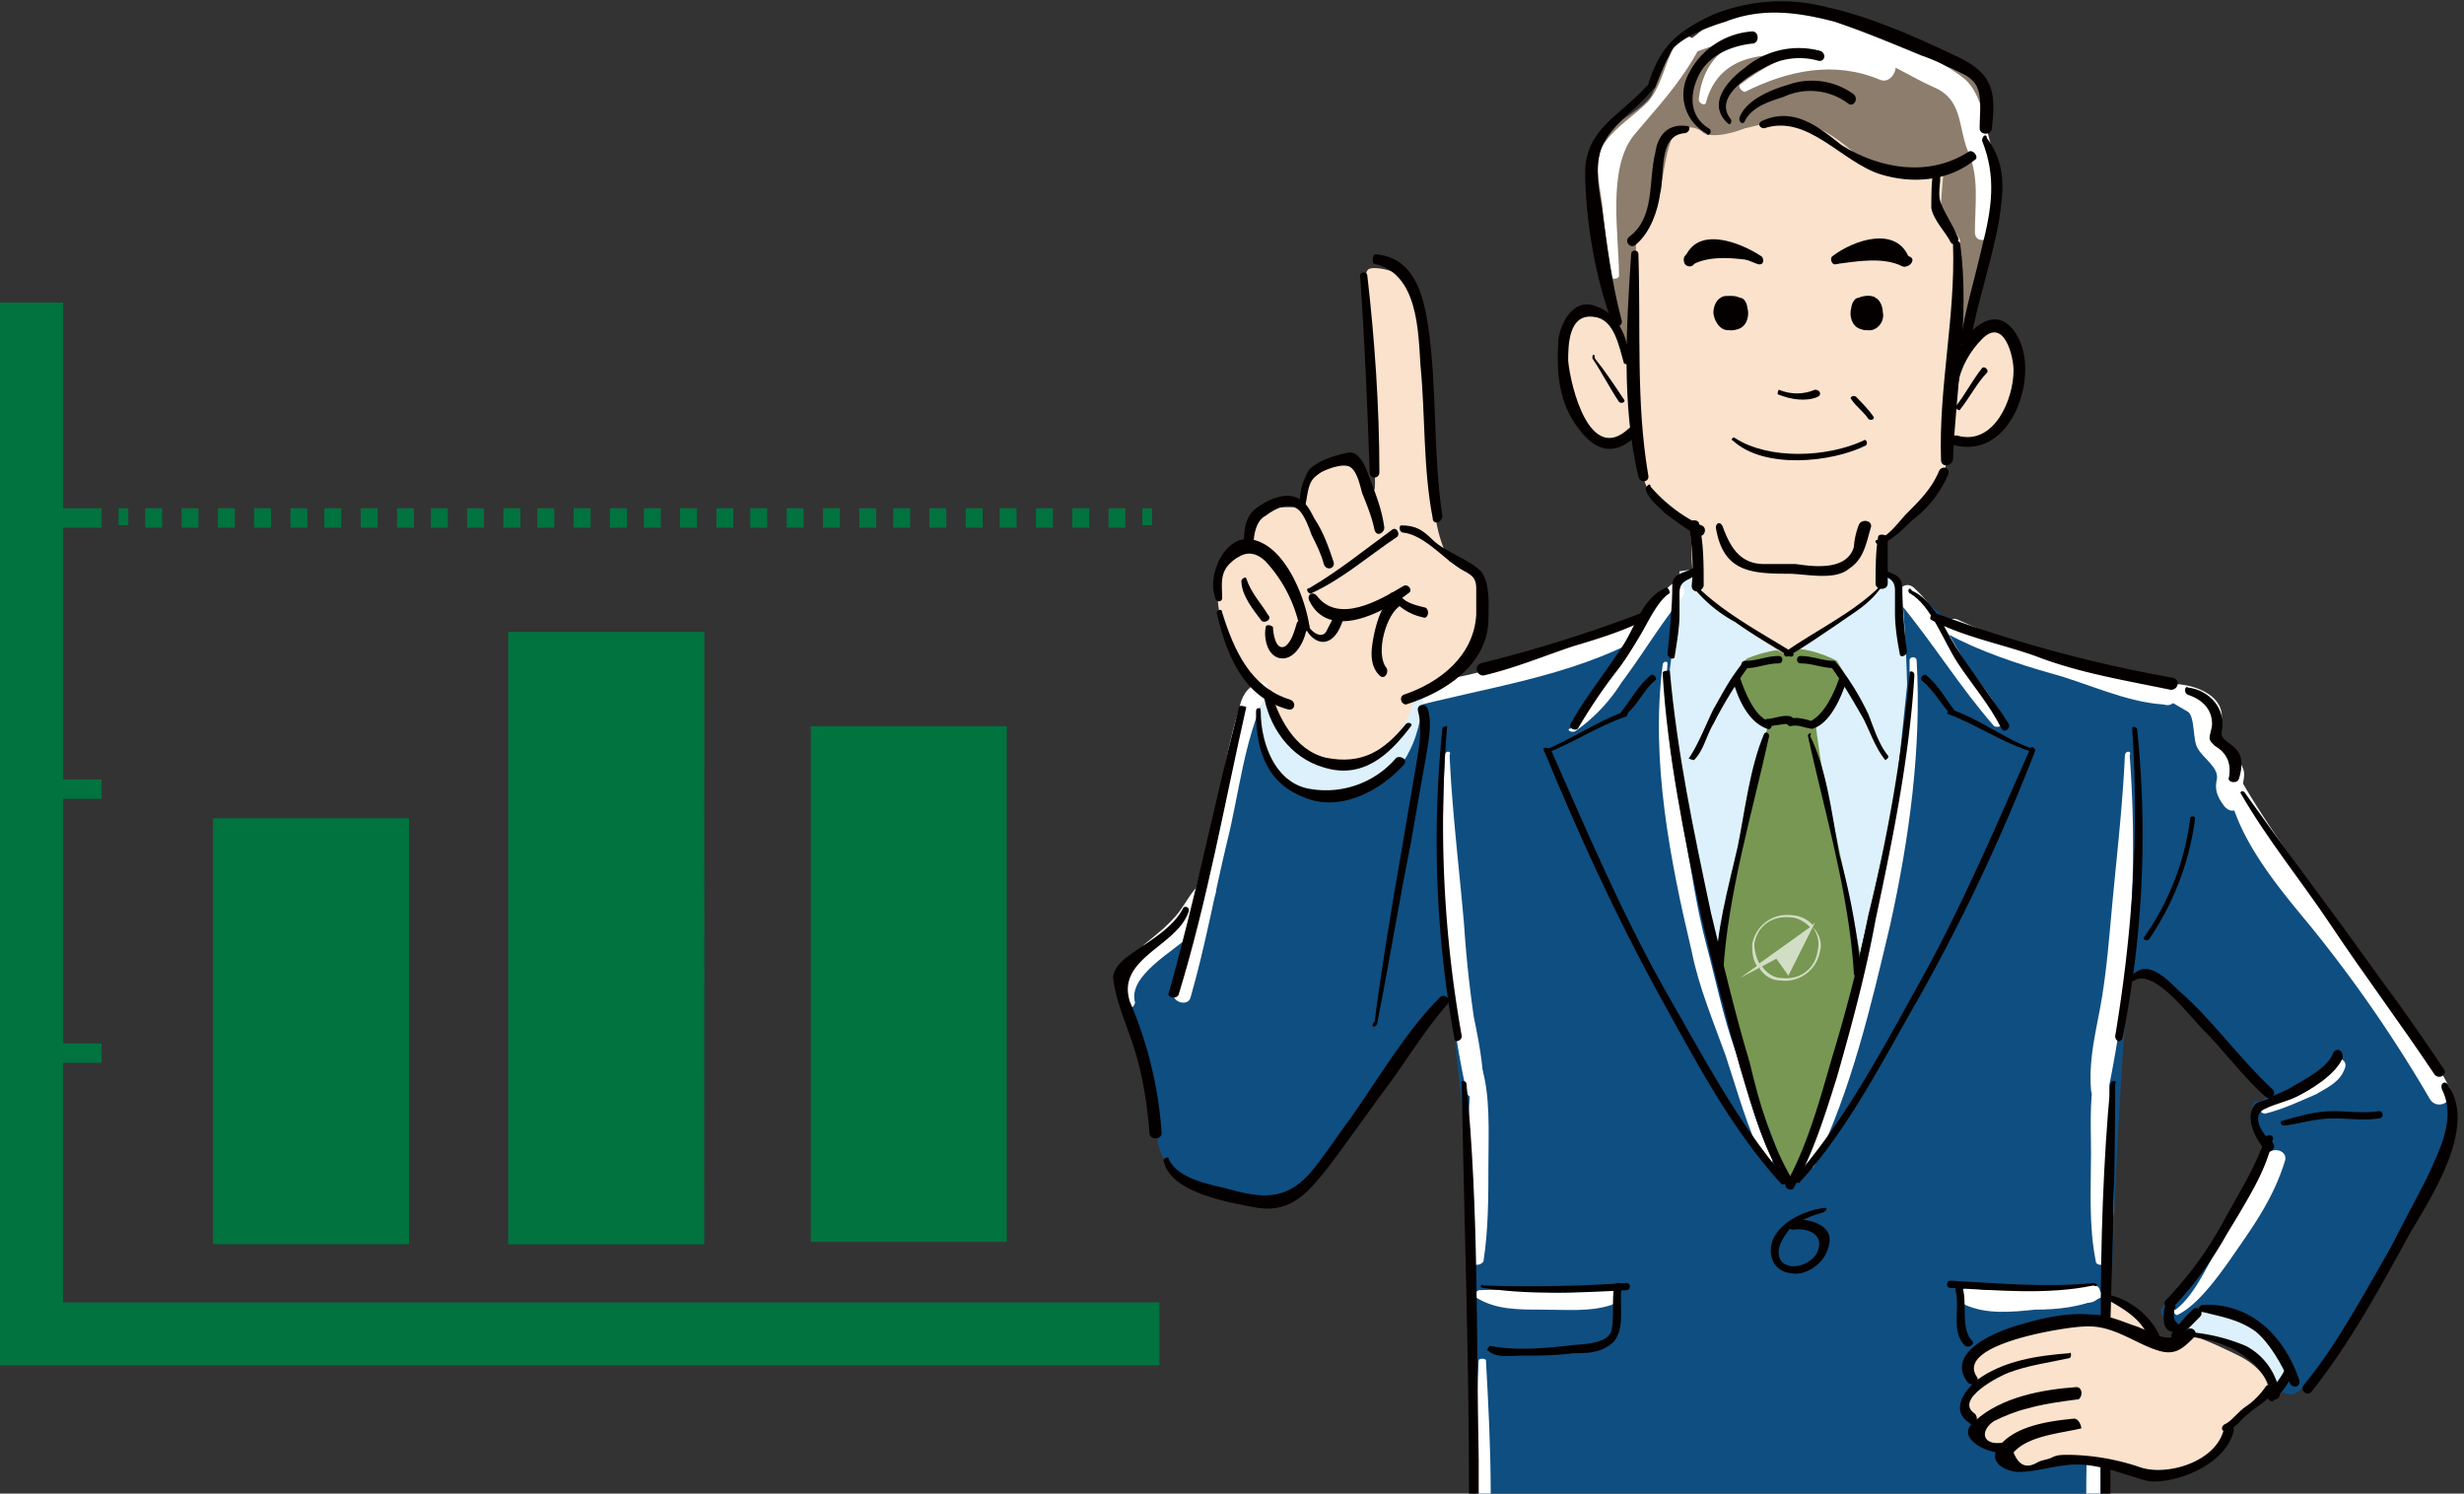 <svg xmlns="http://www.w3.org/2000/svg" width="160" height="97" fill="none" viewBox="0 0 160 97"><rect x="0" y="0" width="160" height="97" fill="#333333" stroke="none"/><g clip-path="url(#a)"><path fill="#0F4E81" d="M138.77 56.28c.94-11.47-1.58-12.58-1.58-12.58s-7.07-2.2-9.11-2.98l-2.04-.79s-.95-.94-1.42-1.26a7 7 0 0 0-1.41-.78s.47 4.87.63 6.13c0 1.26-.79 6.76-1.58 11.63-.78 4.88-2.04 9.6-2.04 9.6l-8.01-.32s-2.52-9.28-3-12.26c-.46-3-.78-7.55-.62-8.34.16-.78.31-4.56.47-6.44 0 0-.63.31-1.26.94l-1.25 1.26s-1.89.79-3.46 1.41a92 92 0 0 1-7.86 2.36c-.31 0-1.26 1.57-1.41 2.36-1.26 6.76 1.41 28.61 1.57 28.93.15.31.15 7.54.15 7.54.48 5.2.48 11.48.32 14.62h40.7l.63-15.72c0-.31.32-11 1.58-25.3"/><path fill="#fff" d="M96.02 88.35c-.16 2.83-.16 5.82-.16 8.65h.94c0-2.83-.15-5.82-.31-8.65 0-.15-.47-.15-.47 0"/><path fill="#fff" d="M135.78 88.35c-.16 2.83-.31 5.82-.31 8.65h.94c0-2.83 0-5.82-.16-8.65 0-.15-.47-.15-.47 0"/><path fill="#0F4E81" d="M135.78 43.4c2.36.3 5.97 1.25 6.92 1.56.78.32 1.41 1.1 1.41 1.89s-.31 1.1 0 1.26 1.1.63 1.26 1.1.16.78 0 1.1a5 5 0 0 0 .47 1.41c.31.32 12.1 17.3 12.57 17.93s.47 1.1.63 1.41.47 1.73-.78 4.56c-1.26 2.83-7.4 12.9-8.02 13.68-.63.78-1.1 1.25-1.42 1.25-.3 0-1.25-.31-1.25-.31l.94-1.41s-.63-1.9-2.51-3c-1.89-1.1-3.15-1.25-3.3-.94-.16.16-.63.63-.79.95s-.47.78-.79.47c-.15-.31-.94-.94-.78-1.26.16-.31.31-.47.47-.63.16-.15 3.14-3.93 4.56-6.44s1.73-3.78 1.73-3.78-.79-.78-.95-1.41c0-.63.16-1.26.32-1.26s.63 0 .63-.31c0-.32-2.36-2.83-3.46-3.93s-2.99-3.62-4.09-3.93c-.94-.32-1.73-.32-2.36.47-.31.63-1.41-20.44-1.41-20.44"/><path fill="#0F4E81" d="M81.71 44.5c-.47 0-1.1.78-1.25 1.88-.16 1.1-2.52 11.47-2.83 12.1a9 9 0 0 1-2.2 2.36c-1.1.94-2.2 1.89-2.36 2.2 0 .32-.31.95-.16 1.42a12 12 0 0 1 1.42 4.08c.31 1.58.78 3.3.78 4.4s0 2.2 1.42 3.3c1.41 1.1 5.34 2.05 6.6 1.74 1.26-.32 1.88-1.42 2.36-1.89.47-.47 3.93-5.5 6.13-8.33s3.77-3.62 3.77-3.62l.31-20.12z"/><path fill="#fff" d="M128.08 83.95c2.36.79 5.34.94 7.7.63.79-.16.79-1.26 0-1.1-1.41.16-2.67.16-4.09.16-1.25 0-2.35.31-3.61 0-.16-.16-.32.31 0 .31"/><path fill="#DDF1FC" d="M110.16 36.94v.95s5.19 4.24 5.97 4.09c.79 0 5.82-3.46 5.98-3.78.15-.31.15-1.1.15-1.1s.47.16.95.47c.47.32.63 6.92.63 6.92l-.79 7.55-2.99 13.05-8.17-.32s-1.41-6.44-2.51-12.1c-.79-3.78-1.26-7.55-1.1-8.18.31-1.57.78-7.39.78-7.39z"/><path fill="#8C7D6D" d="M106.23 25.78c-.31-1.1-1.26-4.87-1.41-5.5-.16-.63-1.57-7.55-1.26-9.28a5.6 5.6 0 0 1 1.89-3.3c.47-.31 1.72-1.1 1.88-1.73.32-.62.47-2.04 1.89-3.14a12.6 12.6 0 0 1 9.11-1.89c3.78.79 7.4 3.3 8.33 3.46.95.16 2.05 1.42 2.2 1.89s0 1.89 0 2.2a2 2 0 0 0 .16.94c0 .32.94 1.57.79 3.78-.16 2.2-1.1 4.71-1.1 5.18 0 .63-.95 3.46-.95 3.78s-.47 1.41-.47 1.41l-.31 1.42z"/><path fill="#fff" d="M91.14 46.06c5.2-1.41 10.7-2.04 15.56-4.71.63-.32.16-1.26-.62-.95-2.52 1.26-5.35 1.89-8.02 2.68-1.57.47-3.14.94-4.87 1.1-.95.15-1.89.15-2.67.63-.95.15-.32 1.41.62 1.25"/><path fill="#fff" d="M140.81 44.33c-4.56-1.25-9.27-2.04-13.67-4.08-.63-.32-1.26.63-.63.94 2.04 1.1 4.4 1.89 6.6 2.52 2.36.62 4.87 1.88 7.38 2.04.95.31 1.1-1.1.32-1.42"/><path fill="#fff" d="M130.12 46.7c-.63-1.27-1.57-2.37-2.36-3.47-1.1-1.73-2.04-3.77-3.45-5.03-.63-.63-1.42.32-.95.95 2.2 2.67 3.93 5.5 6.13 8.01.32.16.79-.15.63-.47"/><path fill="#fff" d="M124 42.92c.15 11.16-3.94 21.85-7.24 32.23-.16.63.79 1.1 1.1.47 2.36-4.87 3.62-10.22 4.88-15.56 1.25-5.66 2.04-11.48 1.72-17.14 0-.32-.47-.32-.47 0"/><path fill="#779752" d="M111.58 63.51c.31-3.14 1.25-7.86 1.73-10.37a113 113 0 0 1 1.57-6.3s-.63-.15-.79-.46-1.73-1.89-1.41-2.52c.31-.78.78-1.1.78-1.1s1.42-.63 2.99-.63c1.41 0 2.83.79 2.83.79l.47.78s-.47 1.1-.63 1.58a6 6 0 0 1-1.26 1.41s.32 2.83.79 4.88 2.2 10.37 2.2 10.84 0 .79-.94 4.25a153 153 0 0 1-3.62 10.37l-2.98-7.86z"/><path fill="#FAE2CD" d="M106.23 15.56v8.5c0 .15-.47-2.36-1.57-3.3-1.1-.95-2.83-1.42-2.99.94-.15 2.35.48 5.03 1.42 6.28.94 1.1 2.04 1.1 2.2.95s.94-.95.94-.79.32 2.99.79 3.62c.31.63 2.51 2.2 2.67 2.51.16.32.16 1.89.16 2.05s.15 2.04.15 2.04 5.2 4.09 5.98 4.09 5.81-3.78 5.97-4.25.16-2.83.31-2.98c.16-.16 2.67-2.36 3.15-3 .47-.62.94-1.72.94-2.04.16-.31.16-1.41.16-1.41s1.25.31 2.36-.31a5.5 5.5 0 0 0 2.5-4.56c0-2.2-1.4-3-1.72-3-.31 0-.94.32-1.1.48 0 .47-1.57 2.52-1.57 2.52s.31-7.7.31-8.18-1.41-2.04-1.25-2.36c0-.31.15-2.04.15-2.04s-.63-.16-.94-.16-2.99.16-4.24-.78c-1.26-.95-2.52-2.2-4.09-2.36-1.57-.32-2.83.16-3.61.31-.8.32-2.05.63-2.68.32-.47-.47-1.41-.63-2.04.31-.47.94-.63 2.99-.94 4.09-.16 1.1-1.42 2.51-1.42 2.51"/><path fill="#fff" d="M105.13 17.92c0-2.67-.78-6.92.95-9.12 1.57-1.88 2.82-3.14 4.08-5.34.47-.79-.78-1.57-1.26-.79-.78 1.26-.94 2.83-1.88 3.93-.94.95-2.05 1.58-2.83 2.68s-.31 2.67-.16 3.93c.16 1.57.32 3.14.63 4.71 0 .32.47.16.47 0"/><path fill="#fff" d="M109.53 3.62a17.5 17.5 0 0 1 7.55-1.42c1.1.16 1.1-1.57 0-1.73a10 10 0 0 0-4.4.47c-1.58.47-2.2.95-3.3 2.05-.32.31-.16.78.15.63"/><path fill="#fff" d="M116.92 2.04c1.41.63 2.99.95 4.4 1.58 1.42.47 2.83 1.41 4.24 2.04 1.89.79 1.58 2.52 2.2 4.09.79 1.73.48 3.46.48 5.34 0 .63.78.63.94.16.47-1.57.94-3.77.31-5.19-.62-1.57-.62-3.93-2.04-5.03-1.41-1.1-3.46-1.89-5.03-2.67-1.73-.79-3.77-1.42-5.66-1.26-.31 0-.16.79.16.94"/><path fill="#fff" d="M110.79 6.6c1.1-3.93 5.66-3.14 8.64-2.51.95.15 1.42-1.26.48-1.42-3.62-1.1-9.12-1.1-9.6 3.78 0 .31.48.47.48.15"/><path fill="#fff" d="M113.3 5.97c2.83-1.41 5.82-2.04 8.8-.78.8.31 1.42-1.1.64-1.42-3.3-1.57-6.92-.47-9.75 1.73-.16.16.16.47.32.47"/><path fill="#040000" d="M112.83 21.38c.63-.16.79-.94.63-1.41 0-.16-.15-.63-.47-.63-.31-.16-.78-.16-.94 0-.32.15-.47.63-.47.94-.16.63.31 1.42 1.25 1.1"/><path fill="#040000" d="M121 21.38c-.62-.16-.78-.94-.62-1.41 0-.16.16-.63.47-.63.31-.16.79-.16.94 0 .32.15.47.63.47.94.16.63-.47 1.42-1.25 1.1"/><path fill="#fff" d="M102.3 47.48a11 11 0 0 0 2.99-3.15c1.41-1.88 2.51-3.77 3.93-5.5.47-.63-.32-1.26-.79-.78-1.26 1.1-2.04 2.83-2.98 4.24-1.1 1.57-1.89 3.77-3.46 5.03-.31 0 0 .32.31.16"/><path fill="#fff" d="M95.86 84.27c1.26.78 2.67.78 4.24.78s3.15.16 4.56-.31c.63-.32.47-1.26-.31-1.1-2.67.63-5.66 0-8.33.15-.32.16-.47.48-.16.48"/><path fill="#fff" d="M93.82 49.05c-.32 7.23-.16 14.78 1.41 21.85.16.63 1.1.47 1.1-.15 0-1.58-.31-3.15-.63-4.72a77 77 0 0 1-.63-5.97c-.31-3.62-.78-7.4-.94-11.01.16-.31-.31-.31-.31 0"/><path fill="#fff" d="M95.55 69.17c-.16 4.1-.8 8.65 0 12.74 0 .31.62.31.78 0 .32-2.05.32-4.25.32-6.3 0-2.03.15-4.55-.48-6.44-.15-.47-.62-.31-.62 0"/><path fill="#fff" d="M136.25 83.8c-2.67 0-5.81.62-8.33-.16-.63-.16-.94.78-.31 1.1 1.41.63 2.98.47 4.55.31 1.42 0 3-.16 4.25-.78.31 0 .16-.32-.16-.48"/><path fill="#fff" d="M137.98 49.05c-.16 3.62-.63 7.39-.94 11-.16 1.73-.32 3.46-.63 5.2-.31 1.72-.79 3.6-.63 5.5 0 .62.94.78 1.1.15a79 79 0 0 0 1.41-21.85c.16-.31-.3-.31-.3 0"/><path fill="#fff" d="M136.25 69.02c-.63 1.73-.47 3.93-.47 5.81 0 2.36-.16 4.72.31 7.08 0 .31.63.31.79 0 .79-4.09.16-8.65 0-12.74-.16-.31-.63-.47-.63-.15"/><path fill="#fff" d="M107.96 43.23c-.78 6.13.47 12.58 1.89 18.55.47 2.36 1.41 4.56 2.2 6.76.78 2.36 1.41 4.72 2.51 6.92.16.32.79 0 .47-.31-1.1-2.2-1.57-4.56-2.35-6.92-.79-2.2-1.26-4.56-1.89-6.92s-.94-4.71-1.41-7.23c-.63-3.61-1.42-7.39-1.1-11 0-.16-.32-.16-.32.15"/><path fill="#fff" d="M140.02 44.96c.63.47 1.26.79 2.05 1.26.47.31.31 1.89.63 2.36.31.63 1.41 1.26 1.25 2.04-.15.63 0 1.1.48 1.73.62.79 1.57-.16 1.25-.94-.16-.47.16-.94 0-1.42-.16-.47-.31-.63-.63-1.1-.31-.31-.62-.63-.94-.78-.16-.16.16-1.1.16-1.42.16-1.88-2.67-2.51-3.93-2.2-.47 0-.63.32-.32.47"/><path fill="#fff" d="M144.58 50.15c.16 3.77 3.3 7.39 5.5 10.06a88 88 0 0 1 7.7 11.16c.48.79 1.73.16 1.26-.78-3.93-7.4-9.9-13.36-13.99-20.75-.15 0-.47 0-.47.31"/><path fill="#fff" d="M141.44 85.37c1.26-.63 2.51-2.36 3.3-3.46 1.41-2.05 2.83-3.93 3.61-6.45.32-.78-.94-1.1-1.25-.31a23 23 0 0 1-2.67 5.19c-.95 1.41-1.73 3.61-3.15 4.71-.31 0 0 .47.16.32"/><path fill="#fff" d="M147.1 72.32c1.25-.32 2.2-.79 3.3-1.26.78-.47 1.57-.79 1.88-1.73.16-.47-.47-.79-.78-.47-.63.63-1.26.94-2.05 1.41-.78.63-1.72 1.1-2.67 1.58-.16.15 0 .47.32.47"/><path fill="#DDF1FC" d="M141.44 86.78c.47-.47 1.26-1.57 1.41-1.73.16-.16 2.2 0 3.93 1.26s2.04 2.2 1.89 2.67-.94 1.42-.94 1.42-.8-1.73-2.2-2.68a8 8 0 0 0-2.83-1.1l-.79.16z"/><path fill="#FAE2CD" d="M136.88 84.27v1.57s-1.41-.32-2.83 0c-1.26.31-2.83.31-4.4 1.26-1.57.94-1.89 1.41-1.73 1.88s.47 1.1.47 1.1-.62.79-.78 1.1-.16.63 0 .79l.63.63s-.16.63 0 .78c.15.16 1.41.79 1.57.79s.16.47.16.63c.15.16.3.79 1.72.63s2.68-.63 4.4-.32c1.73.32 3.15 1.1 4.25.95a5.8 5.8 0 0 0 3.14-1.42 3 3 0 0 0 .94-1.73c.16-.15 2.68-2.36 2.83-2.51.16-.16 0-1.42-1.88-2.36-1.89-.94-3.46-1.57-3.46-1.26-.16.16-.94.79-.94.79l-1.1-.47s-.32-.95-1.1-1.73c-.63-.95-1.89-1.1-1.89-1.1"/><path fill="#DDF1FC" d="M82.03 44.33c-.32 1.89-.63 6.45 2.51 7.24 3.15.78 6.29-1.26 6.92-2.68.78-1.41.94-3.3.94-3.3l-.16-2.04z"/><path fill="#FAE2CD" d="M96.17 37.42c.32 1.1.16 3.3-.31 4.24-.31.94-1.73 2.36-2.36 2.83s-1.73.94-1.88 1.57c-.16.63-.79 1.42-.95 1.89a5.4 5.4 0 0 1-3.3 1.89c-1.57.15-2.83-.32-3.61-1.73-.79-1.42-1.1-2.83-1.1-2.83s-2.2-1.58-2.83-3.15a11 11 0 0 1-.79-3.77c0-.79.47-1.73.79-1.89.31-.15.94-.47 1.1-.63.16-.15.47-1.25.63-1.72.15-.48.94-.95 1.25-1.1.48-.16 1.26 0 1.42-.16.16-.32.78-1.57.94-1.73s.94-.79 1.57-.95q.94-.23 1.42.48c.31.47.94 1.57 1.1 1.1s-.47-9.6-.47-11.32-.32-2.83.15-2.99c.48-.16 2.52.16 2.99 1.57s.79 3.3.79 5.66.31 6.92.47 8.65a9 9 0 0 0 .94 3.14s1.89.32 2.04.95"/><path fill="#fff" d="M81.71 44.33c-.78.32-1.1.95-1.25 1.73-.63 1.89-.95 4.1-1.42 6.13-.94 4.1-2.2 8.02-2.83 12.27-.15.63.95.94 1.1.31.95-3.3 1.57-6.76 2.36-10.06.79-3.14 1.1-6.6 2.52-9.59.31-.47 0-.94-.48-.79"/><path fill="#fff" d="M73.7 65.09c-.47-1.73 2.51-3.3 3.46-4.25.78-.78 1.25-1.73 1.72-2.67.32-.63-.62-1.1-1.1-.63-.47.47-.78 1.1-1.25 1.73-.63.79-1.42 1.41-2.2 2.04-1.1 1.1-2.2 2.52-1.26 3.93.16.47.63.16.63-.15"/><path fill="#040000" d="M110 38.2a9 9 0 0 0 2.68 2.2c1.1.79 2.2 1.42 3.45 2.2.32.16.48-.15.16-.31-2.04-1.26-4.4-2.52-6.13-4.24-.16-.16-.31 0-.16.15"/><path fill="#040000" d="M109.85 36.94c-.63.32-1.26.32-1.26 1.1 0 1.42-.16 2.84-.31 4.4 0 .32.47.48.47.16.15-.94.31-1.88.31-2.67v-1.41c0-.79.47-.79.94-1.1.32-.32.16-.63-.15-.48"/><path fill="#040000" d="M107.96 43.7c.32 5.35 1.42 10.7 2.52 15.88.78 3.3 1.57 6.45 2.51 9.75.79 2.67 1.57 5.35 2.99 7.7.15.32.63 0 .47-.31-1.42-2.36-2.2-5.03-2.83-7.7-.94-3.15-1.73-6.45-2.52-9.75-1.1-5.19-2.2-10.38-2.67-15.72-.15 0-.47 0-.47.16"/><path fill="#040000" d="M100.42 48.9c1.73-.64 3.3-1.74 5.18-2.37.16-.15.16-.47-.15-.31-1.73.63-3.3 1.73-5.19 2.52 0 0 0 .15.16.15"/><path fill="#040000" d="M105.6 46.38c.79-.63 1.1-1.57 1.89-2.2.16-.16-.16-.48-.31-.32-.79.63-1.26 1.57-1.9 2.36-.15.16.17.31.32.16"/><path fill="#040000" d="M100.26 48.74c2.2 5.34 4.56 10.53 7.39 15.72 2.35 4.24 4.71 8.8 8.01 12.42.16.15.47-.16.32-.32-3.15-3.61-5.5-8.17-7.86-12.26-2.83-5.03-5.03-10.22-7.39-15.56-.31-.32-.63-.16-.47 0"/><path fill="#040000" d="M108.12 38.2c-1.42.63-1.89 2.36-2.67 3.62-1.1 1.73-2.52 3.46-3.46 5.19-.16.31.31.47.47.31a35 35 0 0 1 2.67-3.93c.47-.63.95-1.41 1.42-2.2s1.1-2.2 1.88-2.67c0-.16-.15-.47-.31-.32"/><path fill="#040000" d="M110 49.36c.63-.62.79-1.57 1.26-2.35a28 28 0 0 1 2.2-3.62c.16-.16-.15-.47-.31-.31-.79.94-1.26 1.88-1.89 2.98-.47.95-.94 2.2-1.57 3.15-.16 0 .16.15.31.15"/><path fill="#040000" d="M113.3 43.4c.8 0 1.42-.32 2.2-.32.32 0 .32-.48 0-.48-.78 0-1.4.32-2.2.32-.3 0-.3.47 0 .47"/><path fill="#040000" d="M112.52 44.18c.31 1.1.94 2.67 2.2 3.14.31.16.47-.31.16-.47-.95-.32-1.57-1.89-1.89-2.83-.31-.16-.47 0-.47.16"/><path fill="#040000" d="M114.72 47.16c.47 0 .94-.15 1.41-.15.32 0 .48-.32.16-.48-.47-.15-1.1.16-1.57.16-.31.16-.31.47 0 .47"/><path fill="#040000" d="M114.56 47.64c-.94 2.2-1.25 5.03-1.73 7.38-.62 2.68-1.41 5.5-1.41 8.18 0 .31.47.31.47 0 .31-5.19 1.89-10.38 2.99-15.4 0-.16-.16-.32-.32-.16"/><path fill="#040000" d="M122.1 38.05c-1.72 1.72-4.08 2.83-6.12 4.24-.32.16 0 .47.15.31 1.1-.62 2.2-1.41 3.15-2.04 1.1-.79 2.04-1.26 2.83-2.36.31-.15.15-.31 0-.15"/><path fill="#040000" d="M122.1 37.26c.48.31.95.31.95 1.1v1.41c0 .95.16 1.9.31 2.68 0 .31.47.15.47-.16a33 33 0 0 1-.3-3.93c0-1.1-.48-.94-1.27-1.42-.15-.15-.31.16-.15.32"/><path fill="#040000" d="M124 43.7a106 106 0 0 1-2.68 15.73c-.63 3.14-1.41 6.13-2.36 9.27-.78 2.67-1.57 5.66-2.98 8.18-.16.31.31.47.47.31 1.26-2.2 2.04-4.72 2.83-7.23.94-3.3 1.88-6.76 2.51-10.22 1.1-5.19 2.2-10.53 2.52-15.88 0-.31-.32-.31-.32-.16"/><path fill="#040000" d="M131.85 48.58c-1.73-.63-3.3-1.89-5.19-2.52-.15 0-.31.32-.15.32 1.73.63 3.3 1.73 5.18 2.36.32.15.32 0 .16-.16"/><path fill="#040000" d="M126.98 46.22c-.63-.79-1.1-1.73-1.89-2.36-.15-.16-.47.16-.31.32.78.63 1.26 1.57 1.88 2.2.16.15.48 0 .32-.16"/><path fill="#040000" d="M131.85 48.58c-2.36 5.34-4.56 10.53-7.39 15.56-2.35 4.25-4.71 8.65-7.85 12.27-.16.15.15.62.31.31 3.14-3.46 5.34-7.86 7.7-11.95a124 124 0 0 0 7.54-16.03c0-.16-.3-.32-.3-.16"/><path fill="#040000" d="M124 38.52c1.4.78 2.2 3.14 3.14 4.56s2.04 2.67 2.83 4.24c.15.32.62 0 .47-.31-1.1-1.73-2.36-3.3-3.46-5.03-.79-1.26-1.42-3-2.83-3.62-.16-.31-.32 0-.16.16"/><path fill="#040000" d="M122.58 49.05c-.63-.79-.94-1.89-1.26-2.67a17 17 0 0 0-2.04-3.3c-.16-.16-.47 0-.32.31.79 1.1 1.42 2.2 2.05 3.3.47.95.78 1.89 1.41 2.67 0 0 .31-.15.16-.31"/><path fill="#040000" d="M119.12 42.92c-.79 0-1.41-.32-2.2-.32-.31 0-.31.48 0 .48.79 0 1.41.31 2.2.31.16 0 .16-.47 0-.47"/><path fill="#040000" d="M119.44 44.02c-.32.94-.95 2.36-1.9 2.83-.3.16-.15.47.17.47 1.1-.31 1.88-2.04 2.2-3.14 0-.16-.32-.32-.47-.16"/><path fill="#040000" d="M117.7 46.85c-.47-.16-1.1-.32-1.57-.16-.31 0-.15.47.16.47.47-.15.94.16 1.42.16.15-.16.15-.47 0-.47"/><path fill="#040000" d="M117.4 47.8c1.1 5.02 2.66 10.21 2.98 15.4 0 .31.47.31.47 0a44 44 0 0 0-1.41-7.7c-.48-2.52-.8-5.5-1.9-7.7.17-.32-.15-.16-.15 0"/><path fill="#040000" d="M125.4 40.25c2.05 1.1 4.56 1.57 6.76 2.35 2.83 1.1 5.82 1.58 8.8 2.2.48 0 .64-.62.16-.78a88 88 0 0 1-15.56-4.25c-.15 0-.31.48-.15.48"/><path fill="#040000" d="M138.45 47.32c.47 6.76 0 13.36-1.1 19.97 0 .31.32.47.47.15a67 67 0 0 0 .95-20.12c-.16-.16-.32-.16-.32 0"/><path fill="#040000" d="M106.7 39.77a90 90 0 0 1-10.53 3.3c-.47.16-.31.8.16.8 2.04-.48 3.93-1.27 5.82-1.9 1.57-.47 3.14-.94 4.71-1.72.31 0 .16-.48-.16-.48"/><path fill="#040000" d="M93.66 47.32a72 72 0 0 0 .78 20.12c0 .32.48.16.48-.15a78 78 0 0 1-.95-20.13s-.31 0-.31.16"/><path fill="#040000" d="M121.95 34.9c-.16.94-.16 2.04-.16 2.99 0 .47.79.47.79 0V34.9c0-.16-.63-.31-.63 0"/><path fill="#040000" d="M109.69 34.12c.16 1.25.31 2.67.16 3.93 0 .47.63.47.78 0 0-1.42 0-2.83-.31-4.1-.16-.3-.79-.15-.63.17"/><path fill="#040000" d="M137.04 70.43c-.47 5.03-.63 10.22-.63 15.4 0 .48.63.48.63 0 .16-5.18.31-10.21.31-15.4.16-.31-.31-.31-.31 0"/><path fill="#040000" d="M118.5 78.45c-1.27.16-2.68.78-3.3 1.89-.48.94-.17 2.2 1.1 2.35 1.1.16 2.35-.78 2.5-2.04.16-1.26-1.72-1.57-2.5-1.42-.32.16-.17.48.15.48.78-.16 2.36.15 1.73 1.41-.32.79-1.73 1.57-2.52.79-.78-.79 0-1.89.63-2.36a5.5 5.5 0 0 1 2.2-.94c.16 0 .16-.16 0-.16"/><path fill="#040000" d="M96.33 83.64c2.99.47 6.29.31 9.27.15.32 0 .32-.47 0-.47a92 92 0 0 1-9.27.16c-.16-.16-.31.16 0 .16"/><path fill="#040000" d="M96.65 87.72c.47.48 1.41.32 2.04.32 1.1 0 2.36 0 3.46-.16.94 0 1.72 0 2.51-.63.94-.78.47-2.67.63-3.61 0-.32-.32-.47-.47-.16-.16.94 0 1.89-.16 2.83-.16 1.1-2.2.94-2.98 1.1-1.58.16-3.3.31-4.88 0-.15 0-.31.31-.15.31"/><path fill="#040000" d="M135.94 83.32c-3.15.32-6.29 0-9.28-.15-.31 0-.31.47 0 .47 3 .15 6.3.47 9.28-.16.31.16.31-.16 0-.16"/><path fill="#040000" d="M128.08 87.1c-.79-.79-.32-2.36-.63-3.46 0-.32-.47-.16-.47.15.31 1.26-.32 2.68.63 3.62.31.16.63-.16.47-.31"/><path fill="#040000" d="M105.92 16.5c-.32 4.88-.63 9.75.47 14.47.16.47.78.32.63-.16-.79-4.71-.47-9.43-.63-14.3 0-.32-.47-.32-.47 0"/><path fill="#040000" d="M106.86 31.76c.16.63.79 1.1 1.26 1.57.63.47 1.26.94 2.04 1.41.47.32.79-.47.32-.62a10 10 0 0 1-3.3-2.52c0-.31-.32 0-.32.16"/><path fill="#040000" d="M111.42 34.27c.47 2.83 2.2 2.99 4.71 2.99 1.1 0 2.99.47 3.93-.32.95-.62 1.1-1.57 1.42-2.67.16-.47-.63-.63-.79-.15a5 5 0 0 0-.31 1.41c-.47 1.57-2.67 1.26-3.77 1.1h-2.05c-1.57 0-2.2-1.1-2.67-2.36-.16-.47-.47-.31-.47 0"/><path fill="#040000" d="M126.82 15.88c.16 4.71-.94 9.27-.78 13.99 0 .47.62.47.78 0 .16-4.56 1.1-9.28.47-14 0-.3-.47-.3-.47 0"/><path fill="#040000" d="M122.1 35.37c.8-.31 1.58-1.1 2.05-1.57a7.4 7.4 0 0 0 2.36-2.99c.15-.47-.47-.63-.63-.15-.47 1.1-1.26 1.88-2.05 2.67-.47.47-1.1 1.41-1.88 1.73-.31 0-.16.31.16.31"/><path fill="#040000" d="M115.5 25.63c.8.31 1.73.47 2.52.15.31-.15.16-.47-.16-.47q-1.17.48-2.36 0s-.15.32 0 .32"/><path fill="#040000" d="M120.22 25.94c.31.47.79.79 1.1 1.26.16.16.47 0 .32-.16-.32-.47-.8-.94-1.1-1.26-.16-.15-.48 0-.32.16"/><path fill="#040000" d="M112.52 28.61c2.04 1.89 6.44 1.42 8.64.32.16-.16 0-.47-.15-.32-2.36 1.1-6.13 1.26-8.33-.15-.16-.16-.32.15-.16.15"/><path fill="#040000" d="M105.92 23.42c-.32-1.57-.79-3.14-2.52-3.61-1.25-.32-2.04 1.1-2.2 2.2-.15 2.2 0 4.24 1.42 5.97 1.1 1.42 2.35 1.58 3.61.32.32-.32-.16-.79-.47-.47-2.51 2.35-3.77-2.68-3.93-4.4 0-.95 0-3.15 1.73-2.84 1.26.16 1.57 1.9 1.89 3 .15.15.47 0 .47-.17"/><path fill="#040000" d="M127.14 25c.15-1.1.78-2.2 1.57-2.99 1.41-1.42 2.04 1.1 2.04 2.04 0 1.89-1.26 4.88-3.61 4.25-.48-.16-.63.63-.16.63 3.3.78 5.03-3.46 4.4-6.13-.31-1.26-1.26-2.52-2.51-1.9-1.42.64-2.2 2.68-2.2 4.1.15.31.47.31.47 0"/><path fill="#040000" d="M106.86 5.66c-1.73 1.89-3.77 2.67-3.93 5.34 0 3.15.63 6.92 1.73 9.9.16.48.79.32.63-.15-.63-2.36-.94-4.87-1.26-7.23-.31-1.73-.63-3.62.63-5.03.79-.94 1.73-1.57 2.52-2.52.31-.15-.16-.62-.32-.31"/><path fill="#040000" d="M107.49 5.66c.31-.79.63-1.57.94-2.2.47-.94 2.52-1.73 3.62-2.05 2.36-.94 4.71-.62 7.07 0 1.89.63 3.77 1.42 5.66 2.2.94.32 1.88.8 2.83 1.26 1.26.63.94 2.05.94 3.46 0 .47.79.47.79 0 .31-2.51 0-3.61-2.36-4.71-2.67-1.26-5.5-2.52-8.33-3.15a11.8 11.8 0 0 0-7.39.47c-2.36 1.1-3.46 2.05-4.24 4.56-.16.32.31.47.47.16"/><path fill="#040000" d="M128.7 9.12c.95 2.36.64 4.4 0 6.92-.46 2.04-1.1 4.08-1.4 6.13 0 .31.62.47.62.15.47-2.67 1.42-5.34 1.89-8.01.31-2.05.47-3.62-.79-5.35 0-.31-.31-.16-.31.16"/><path fill="#040000" d="M110.95 8.33c-1.26-.78-1.26-2.2-.63-3.46s2.04-1.88 3.46-2.04c.47 0 .47-.79 0-.79a5 5 0 0 0-4.09 2.68 2.86 2.86 0 0 0 1.1 3.93c.16.31.47-.16.16-.32"/><path fill="#040000" d="M112.36 7.7c-1.1-1.41 1.26-2.83 2.2-3.3a4.5 4.5 0 0 1 3.46-.47c.47.16.63-.47.16-.63a5.4 5.4 0 0 0-4.87 1.1c-1.1.79-2.52 2.36-1.1 3.62.15.16.3-.16.15-.32"/><path fill="#040000" d="M113.3 7.86c.48-.94 1.58-1.26 2.52-1.57a4.1 4.1 0 0 1 4.24.47c.32.16.63-.31.32-.63a4.6 4.6 0 0 0-4.25-.63c-1.1.32-2.67.95-3.14 2.05-.16.31.16.63.32.31"/><path fill="#040000" d="M114.56 8.33c2.83-.94 5.03 2.2 7.55 2.99 2.04.63 4.4.47 6.13-.94.31-.16-.16-.79-.48-.48-2.51 1.58-5.65 1.1-8.17-.47-1.57-1.25-3.14-2.51-5.19-1.57-.3.16-.15.47.16.47"/><path fill="#040000" d="M125.56 11c-.15.8-.15 1.58-.15 2.52.15.79.94 1.57 1.25 2.2.16.32.63 0 .48-.31-.32-.79-.79-1.42-1.1-2.2s.15-1.58-.16-2.36c0-.16-.32 0-.32.15"/><path fill="#040000" d="M109.53 8.18c-1.25-.16-1.88.62-2.04 1.72-.47 1.9 0 4.25-1.73 5.5-.31.32.16.8.47.48.94-.79 1.42-2.2 1.57-3.3.32-1.26-.15-3.78 1.58-3.93.31 0 .47-.47.15-.47"/><path fill="#040000" d="M103.4 23.27c.63.94 1.1 1.88 1.73 2.83.16.15.47 0 .32-.16-.63-.94-1.26-1.89-1.89-2.67 0-.32-.16-.32-.16 0"/><path fill="#040000" d="M127.3 26.57c.62-.79 1.1-1.73 1.72-2.36.16-.16-.16-.47-.31-.31-.63.78-1.1 1.73-1.73 2.51 0 .16.31.32.31.16"/><path fill="#040000" d="M112.52 21.38c.63-.16.79-.94.63-1.41 0-.16-.16-.63-.47-.63-.32-.16-.79-.16-.95 0-.31.15-.47.63-.47.94 0 .47.47 1.42 1.26 1.1"/><path fill="#040000" d="M120.85 21.38c-.63-.16-.79-.94-.63-1.41 0-.16.16-.63.47-.63.32-.16.79-.16.95 0 .3.15.47.63.47.94.15.47-.47 1.42-1.26 1.1"/><path fill="#040000" d="M119.28 17.14c1.25-.16 2.98-.48 4.24.15.47.16.94-.47.47-.63-1.41-.78-3.3-.47-4.71.16-.32 0-.32.32 0 .32"/><path fill="#040000" d="M119.28 17.14c1.41-.48 3.14-1.42 4.08 0 .16.31.79.15.63-.32-.78-2.2-3.61-1.26-5.03-.16-.15.16 0 .63.32.48"/><path fill="#040000" d="M114.25 16.66a6.1 6.1 0 0 0-4.72-.15c-.47.31 0 .94.47.63 1.26-.63 3-.32 4.25-.16.31.16.31-.16 0-.32"/><path fill="#040000" d="M114.4 16.66c-1.41-.94-4.24-2.04-5.02.16-.16.47.47.63.62.32 1.1-1.42 2.83-.48 4.1 0 .46.15.46-.32.3-.48"/><path fill="#040000" d="M142.07 45.12c.94.31 1.57.94 1.57 1.89 0 .31-.16.63-.16.94 0 .16.16.31.32.47.78.47 1.1 1.1.94 2.05-.16.31.47.47.63.15.16-.47.31-1.26 0-1.73-.32-.63-1.26-.78-1.1-1.41.31-1.42-.79-2.67-2.2-2.83-.16-.16-.32.31 0 .47"/><path fill="#040000" d="M145.53 51.57c1.72 2.98 3.92 5.66 5.81 8.49 2.2 3.3 4.56 6.44 6.76 9.74.31.32.78 0 .63-.31-4.09-6.13-8.65-11.95-12.9-17.92-.15-.32-.46-.16-.3 0"/><path fill="#040000" d="M158.57 70.75c.94 1.88-.16 3.93-.94 5.66-.79 1.57-1.57 2.98-2.36 4.55-1.73 3-3.46 6.3-5.66 8.97-.31.31.16.78.47.47 2.52-3.15 4.56-6.92 6.45-10.38 1.41-2.36 4.24-6.76 2.51-9.43-.16-.47-.63-.32-.47.16"/><path fill="#040000" d="M138.6 63.67c1.27-.79 3.62 2.36 4.41 3.15 1.42 1.41 2.52 2.98 4.09 4.4.31.31.78-.16.47-.47-2.2-2.05-3.93-4.56-6.13-6.45-.79-.79-2.04-2.04-2.99-.94-.31.15 0 .47.16.31"/><path fill="#040000" d="M151.5 68.39c-.32.94-1.89 1.73-2.68 2.2-.47.31-1.1.47-1.57.78-.31.16-.62.16-.78.32-.79.78 0 2.36.63 2.99.31.31.78-.16.47-.48-.47-.31-1.57-1.73-.47-2.2.63-.31 1.41-.47 2.04-.78.94-.47 2.51-1.42 2.99-2.52 0-.63-.48-.63-.63-.31"/><path fill="#040000" d="M148.35 73.1c1.1-.15 2.05-.47 3.15-.47s2.04.16 2.98 0c.32 0 .32-.47 0-.47-.94.16-2.04 0-2.98 0-1.1 0-2.2.31-3.3.63-.16 0-.16.31.15.31"/><path fill="#040000" d="M147.1 73.89c-.63 1.89-1.73 3.62-2.67 5.34a24 24 0 0 1-3.78 5.2c-.31.3.16.78.47.46a24 24 0 0 0 3.46-4.71c1.1-1.89 2.52-3.93 2.99-6.13.16-.32-.32-.47-.47-.16"/><path fill="#040000" d="M143.01 85.2c1.26.32 2.36.48 3.46 1.27.94.78 1.73 2.2 2.2 3.3.16.47.78.31.63-.16-.95-2.83-3.15-5.03-6.29-4.87-.31.15-.31.47 0 .47"/><path fill="#040000" d="M141.44 86.78a8 8 0 0 1 3.77.94c1.26.8 2.04 1.58 2.36 3 0 .3.47.15.47-.17a4.2 4.2 0 0 0-2.2-3.14 12 12 0 0 0-4.4-.94c-.32 0-.32.31 0 .31"/><path fill="#040000" d="M148.35 88.98c-.31.63-.78 1.1-1.1 1.57-.15.32.32.63.47.32.48-.47.95-1.1 1.1-1.57s-.3-.63-.47-.32"/><path fill="#040000" d="M142.07 86.31c-1.26 1.1-2.05.31-3.3-.16-.95-.31-1.89-.78-2.99-.78-1.73-.16-3.46.31-5.03.78-1.41.47-4.4 1.73-2.98 3.62.3.31.78 0 .62-.32-1.57-2.2 5.98-3.3 6.92-3.3 1.88-.15 3.3 1.1 4.87 1.57 1.1.32 1.57-.15 2.36-.94a.35.35 0 0 0-.47-.47"/><path fill="#040000" d="M134.37 87.88c-2.05.16-4.25.47-5.98 1.73-.94.79-1.73 2.04-.47 2.83.32.32.63-.31.32-.63-1.42-.94 1.72-2.51 2.2-2.67 1.25-.47 2.51-.63 3.93-.94.15 0 .15-.48 0-.32"/><path fill="#040000" d="M134.84 90.08c-2.2.16-4.87.63-6.6 2.2-1.42 1.1.94 2.2 1.88 2.05.47 0 .32-.79-.16-.63-1.25.16-1.41-.79-.47-1.42.63-.31 1.42-.63 2.05-.78 1.1-.32 2.2-.47 3.45-.63.32-.32.16-.79-.15-.79"/><path fill="#040000" d="M134.68 92.13c-1.57.15-4.09.47-5.03 2.04-.47.94.79 1.42 1.41 1.42 1.26 0 2.52-.48 3.78-.48 1.1 0 2.2.32 3.14.63.63.16 1.26.47 1.89.47 1.88 0 4.71-1.25 5.18-3.3 0-.47-.47-.63-.63-.15-.47 2.2-3.77 3.14-5.5 2.51a15 15 0 0 0-4.55-.79c-.48 0-.79 0-1.1.16s-.63.16-.95.32c-.78.47-1.25.15-1.57-.63.94-1.1 3.14-1.26 4.4-1.57 0-.16-.16-.63-.47-.63"/><path fill="#040000" d="M144.58 92.91c.63-.15.94-.78 1.42-1.1.47-.47 1.25-.78 1.57-1.41.16-.32-.32-.63-.47-.32-.32.47-.79.95-1.26 1.26s-.79.79-1.26 1.1c-.47.16-.31.63 0 .47"/><path fill="#040000" d="M136.88 84.42c1.1.63 2.2 1.26 2.67 2.52.16.31.79 0 .63-.32a5 5 0 0 0-3.14-2.51c-.32-.16-.47.16-.16.31"/><path fill="#040000" d="M142.22 53.14a17 17 0 0 1-2.98 7.7c-.16.16.16.32.31.16a18 18 0 0 0 2.99-7.86c0-.16-.32-.16-.32 0"/><path fill="#040000" d="M118.5 78.45c-1.27.16-2.52.78-3 1.89-.47.94-.15 2.2.95 2.35.94.16 2.36-.94 2.2-1.88 0-1.1-1.26-1.73-2.36-1.42-.31.16-.16.47.16.47.94-.15 2.04.32 1.57 1.42-.31.78-1.73 1.57-2.36.63-.47-.79.16-1.57.63-2.2a6 6 0 0 1 2.04-.95c.32-.15.32-.31.16-.31"/><path fill="#040000" d="M140.81 84.58c-.31.16-.31.63-.31.94 0 .32 0 .79.47.95s.78-.32.31-.63c-.16-.16-.16-.79 0-.95 0-.15-.16-.31-.47-.31"/><path fill="#040000" d="M85.17 38.52c2.05-.95 3.62-2.36 5.5-3.62.32-.16 0-.78-.31-.47-1.73 1.26-3.46 2.67-5.35 3.77-.31 0 0 .47.16.32"/><path fill="#040000" d="M91.14 34.59c1.26.15 2.52 1.57 3.46 2.2.63.47 1.26.47 1.26 1.41v1.73c-.16 2.67-2.36 4.4-4.72 5.19-.31.16-.15.63.16.63 2.52-.79 5.19-2.52 5.35-5.35 0-.94.15-2.51-.48-3.3-.78-.78-2.35-1.26-3.14-2.04-.63-.63-1.1-.94-2.04-.94-.16 0-.16.47.15.47"/><path fill="#040000" d="M85.01 38.99c1.26 2.67 4.88.78 6.45-.47.31-.16 0-.63-.32-.47-1.57.94-4.24 2.51-5.65.62-.32-.31-.63 0-.48.32"/><path fill="#040000" d="M90.36 38.83a3.5 3.5 0 0 0 2.04 1.26c.32.16.47-.47.16-.63-.63-.16-1.42-.31-1.73-.94-.31-.16-.79 0-.47.31"/><path fill="#040000" d="M90.67 38.83c-.94.16-1.25 1.57-1.41 2.2-.16.79-.47 2.05.31 2.83.32.32.63-.16.47-.47-.78-.94 0-3.62.95-4.09.15-.15 0-.63-.32-.47"/><path fill="#040000" d="M84.7 33.01c.16-.47.16-.94.31-1.41.16-.47.32-.63.79-.94.31-.16 1.42-.63 1.89-.32.47.32.63 1.26.78 1.73.32.79.63 1.57.79 2.36.16.47.63.16.63-.16-.16-1.26-.63-2.36-1.1-3.61-.16-.48-.63-1.42-1.26-1.26-.79.16-1.89.47-2.52 1.1A4.3 4.3 0 0 0 84.4 33c0 .16.31.16.31 0"/><path fill="#040000" d="M81.4 35.37c0-.63.16-1.57.79-1.88.62-.48 1.57-.95 2.2-.32.31.32.62 1.1.78 1.57.32.63.63 1.26.79 1.89.15.47.78.31.63-.16-.32-.94-.63-1.88-1.26-2.83-.32-.63-.63-1.25-1.42-1.41s-1.72.31-2.35.78c-.79.63-.79 1.58-.79 2.52.16.16.63.16.63-.16"/><path fill="#040000" d="M79.36 38.83c0-.78-.16-1.57.47-2.2.78-.79 1.57-.94 2.36-.16a9 9 0 0 1 2.2 4.25c.15.47.78.31.62-.16-.31-1.89-1.57-5.03-3.61-5.5-1.89-.47-2.99 2.36-2.52 3.61 0 .48.48.48.48.16"/><path fill="#040000" d="M82.19 40.72c-.16.78.15 2.04 1.1 2.04.94 0 1.57-1.41 1.57-2.2 0-.31-.47-.31-.63-.16-.16.48-.32 1.26-.79 1.58-.63.31-.78-.95-.78-1.26-.16-.16-.47-.16-.47 0"/><path fill="#040000" d="M84.7 40.56c.16.63.79 1.26 1.41 1.1.63-.16.95-.94 1.1-1.41.16-.32-.47-.48-.62-.16l-.48.94c-.31.47-.94 0-1.1-.31 0-.47-.31-.47-.31-.16"/><path fill="#040000" d="M79.04 39.93c.63 2.67 1.73 5.35 4.56 6.13.47.16.63-.47.16-.63-2.52-.78-3.62-3.14-4.4-5.66 0-.31-.47-.15-.32.16"/><path fill="#040000" d="M88.32 17.92c.3 4.25.47 8.5.62 12.74 0 .47.63.47.63 0 0-4.25-.31-8.65-.78-12.74 0-.31-.47-.31-.47 0"/><path fill="#040000" d="M89.26 17.14c2.83.63 2.83 4.4 2.98 6.6.32 3.3.16 6.6.79 9.9 0 .48.63.32.63-.15-.63-4.1-.32-8.34-.94-12.42-.32-2.05-.95-4.4-3.46-4.56-.16.15-.16.63 0 .63"/><path fill="#040000" d="M80.61 37.73c0 .94.79 1.89 1.26 2.52.16.31.79 0 .47-.32-.47-.78-1.1-1.41-1.41-2.36 0-.15-.32 0-.32.16"/><path fill="#040000" d="M82.03 44.96c.31 2.2 1.73 4.25 3.93 4.88 2.51.78 4.24-.79 5.66-2.68.15-.15-.16-.31-.32-.15-1.41 1.73-2.83 2.67-5.19 2.2-2.04-.47-3.14-2.68-3.61-4.4-.16 0-.47 0-.47.15"/><path fill="#040000" d="M81.56 46.22c0 2.36.63 4.56 2.98 5.5 2.36 1.1 5.03-.31 6.6-2.04.32-.32-.15-.63-.47-.47a6 6 0 0 1-5.5 2.04c-2.36-.31-3.3-2.99-3.3-5.03 0-.31-.31-.31-.31 0"/><path fill="#040000" d="M80.46 45.9c-1.57 6.14-2.83 12.43-4.56 18.56-.16.31.47.47.63.15 1.88-6.13 2.98-12.42 4.4-18.7 0 0-.47-.16-.47 0"/><path fill="#040000" d="M76.84 58.95c-.63 1.26-2.04 2.05-3.14 2.83-.47.32-1.42.95-1.42 1.73.16 1.42.79 2.83 1.26 4.25.63 1.89.94 3.77 1.1 5.82 0 .47.79.47.79 0a26 26 0 0 0-2.05-8.5c-.94-2.82 2.99-3.61 3.78-5.81.15-.32-.16-.47-.32-.32"/><path fill="#040000" d="M75.58 75.46c.48 2.05 4.4 2.67 6.13 2.99 2.2.31 3.3-1.1 4.56-2.67 1.42-1.89 2.83-3.93 4.25-5.82 1.1-1.57 2.2-3.3 3.45-4.72.32-.31-.15-.78-.47-.47-2.2 2.2-3.93 5.19-5.81 7.86-.95 1.26-1.73 2.52-2.68 3.62-1.57 1.73-3.14 1.57-5.34.94-1.26-.31-3.14-.63-3.77-1.89 0-.31-.47 0-.32.16"/><path fill="#040000" d="M89.42 66.5c.78-3.93 1.41-7.86 2.2-11.79.31-1.73.62-3.62.94-5.35.16-1.1.47-2.2.16-3.3-.16-.47-.79-.31-.63.16.31 1.26 0 2.52-.16 3.62-.31 1.88-.63 3.61-.94 5.5-.63 3.61-1.26 7.39-1.73 11-.32.32 0 .48.16.16"/><path fill="#040000" d="m141.44 86.94 1.41-1.42c.32-.31-.15-.78-.47-.47-.47.47-.94.95-1.26 1.42-.31.31 0 .63.32.47"/><path fill="#040000" d="M136.4 94.96V97h.64v-2.04c-.16-.32-.63-.32-.63 0"/><path fill="#040000" d="M95.23 70.43c0-.31-.47-.31-.31 0 .15 8.8.47 17.77.47 26.57h.63v-2.2c-.16-8.02 0-16.35-.79-24.37"/><path fill="#fff" fill-rule="evenodd" d="M116.3 59.43a2 2 0 0 1 1.4.63l.16-.16-.15.31-1.58 3.15-.78-1.1-.93.5c.31.45.78.75 1.24.75 1.26.16 2.2-.63 2.36-1.73.16-.62 0-1.1-.31-1.57.47.47.62 1.1.47 1.57a2.3 2.3 0 0 1-2.52 1.9c-.63 0-1.1-.32-1.41-.8l.09-.08-1.35.71 1.1-.78c-.31-.47-.31-.95-.31-1.42a2.3 2.3 0 0 1 2.51-1.88m-2.37 1.88c0 .47.16.95.32 1.26l3.3-2.36c-.32-.31-.79-.63-1.26-.63-1.26-.15-2.2.63-2.36 1.73" clip-rule="evenodd" opacity=".67"/><path fill="#00733F" d="M4.09 84.58V69.02H6.6v-1.26H4.1V51.88H6.6v-1.26H4.1V34.27H6.6v-1.26H4.1V19.65H0v69.02h75.29v-4.09z"/><path fill="#00733F" d="M26.56 53.14H13.83V80.8h12.73z"/><path fill="#00733F" d="M45.74 41.03H33v39.78h12.73z"/><path fill="#00733F" d="M65.38 47.16H52.65v33.49h12.73z"/><path fill="#00733F" d="M8.33 33.01H7.7v1.1h.63z"/><path fill="#00733F" d="M73.08 34.27h-1.1v-1.26h1.1zm-2.35 0h-1.1v-1.26h1.1zm-2.36 0h-1.1v-1.26h1.1zm-2.36 0h-1.1v-1.26h1.1zm-2.2 0h-1.1v-1.26h1.1zm-2.36 0h-1.1v-1.26h1.1zm-2.35 0H58v-1.26h1.1zm-2.2 0h-1.1v-1.26h1.1zm-2.36 0h-1.1v-1.26h1.1zm-2.36 0h-1.1v-1.26h1.1zm-2.2 0h-1.26v-1.26h1.1v1.26zm-2.36 0h-1.1v-1.26h1.1zm-2.36 0h-1.1v-1.26h1.1zm-2.35 0h-1.1v-1.26h1.1zm-2.2 0h-1.1v-1.26h1.1zm-2.36 0h-1.1v-1.26h1.1zm-2.36 0h-1.1v-1.26H36zm-2.2 0h-1.1v-1.26h1.1zm-2.36 0h-1.1v-1.26h1.1zm-2.35 0h-1.1v-1.26h1.1zm-2.2 0h-1.1v-1.26h1.1zm-2.36 0h-1.1v-1.26h1.1zm-2.36 0h-1.1v-1.26h1.1zm-2.2 0h-1.1v-1.26h1.1zm-2.36 0h-1.1v-1.26h1.1zm-2.35 0h-1.1v-1.26h1.1zm-2.36 0h-1.1v-1.26h1.1zm-2.2 0H9.43v-1.26h1.1v1.26z"/><path fill="#00733F" d="M74.81 33.01h-.63v1.1h.63z"/></g><defs><clipPath id="a"><rect width="160" height="97" fill="#fff"/></clipPath></defs></svg>